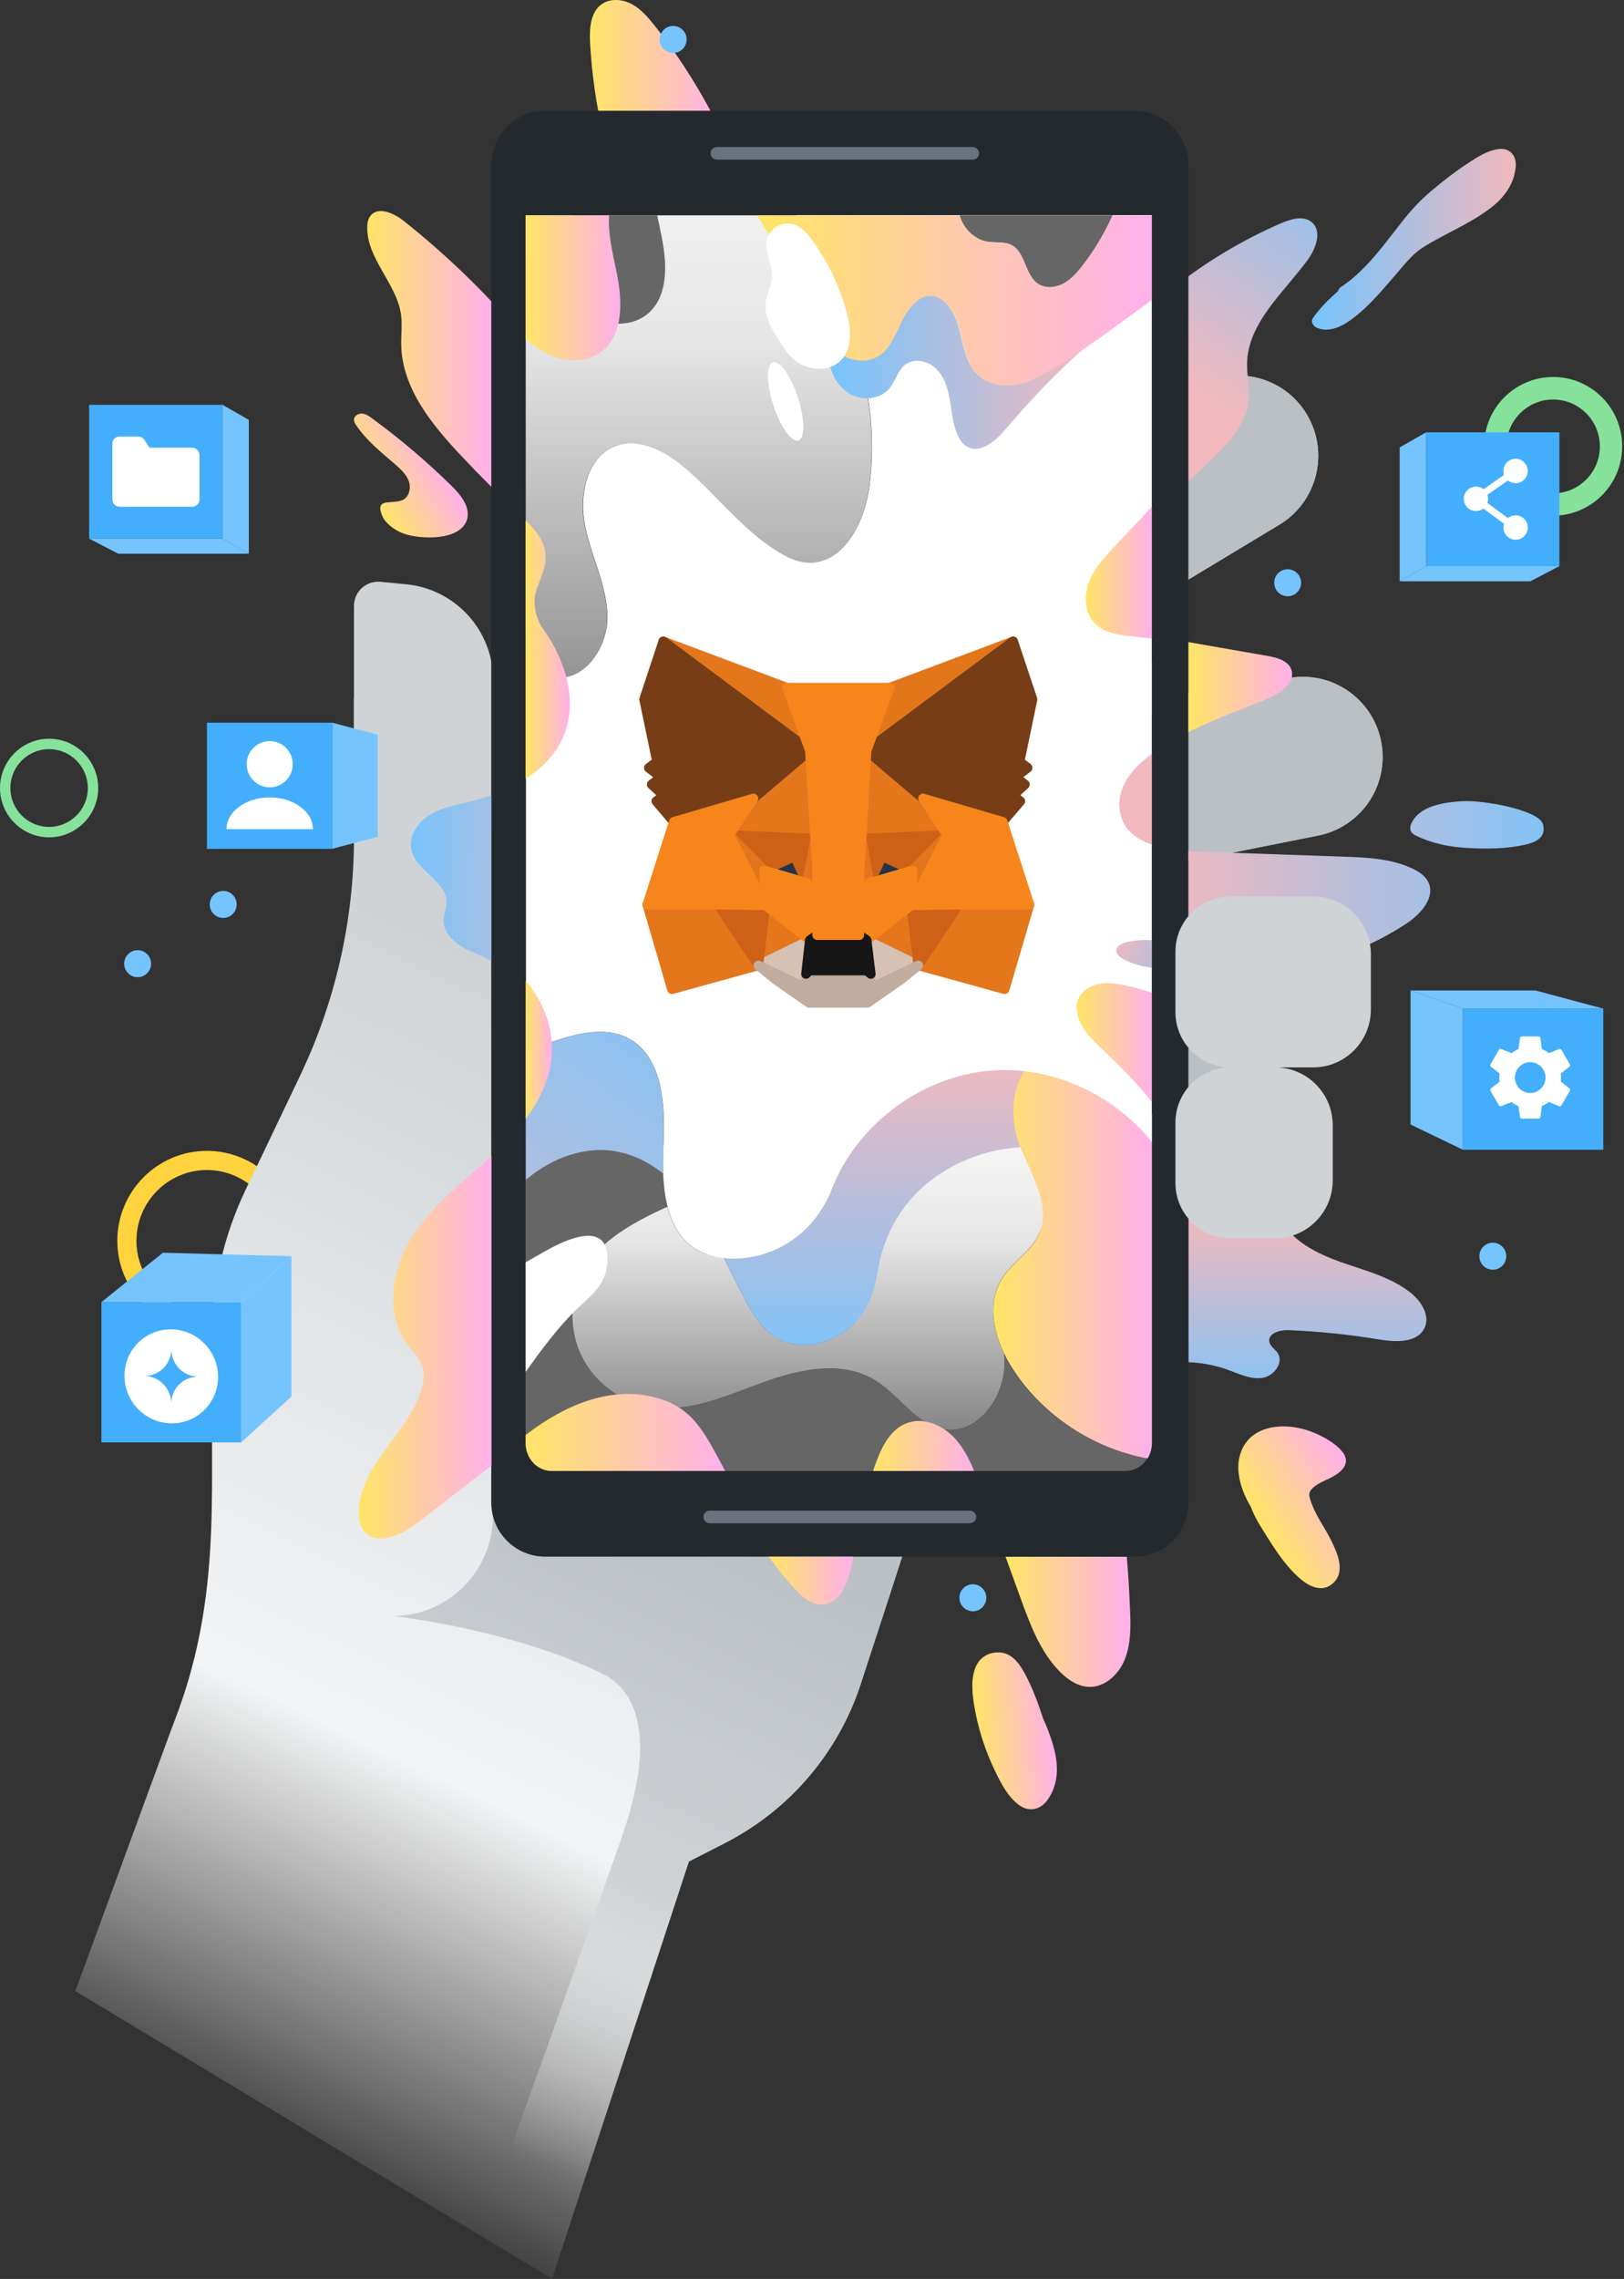 <svg width="169" height="237" viewBox="0 0 169 237" fill="none" xmlns="http://www.w3.org/2000/svg">
<rect x="0" y="0" width="169" height="237" fill="#333333" stroke="none"/>
<path d="M134 62.01C134.773 62.01 135.4 61.38 135.4 60.604C135.4 59.828 134.773 59.199 134 59.199C133.226 59.199 132.599 59.828 132.599 60.604C132.599 61.38 133.226 62.01 134 62.01Z" fill="url(#paint0_linear)"/>
<path d="M101.24 167.566C102.013 167.566 102.64 166.937 102.64 166.161C102.64 165.385 102.013 164.756 101.24 164.756C100.467 164.756 99.84 165.385 99.84 166.161C99.84 166.937 100.467 167.566 101.24 167.566Z" fill="url(#paint1_linear)"/>
<path d="M23.228 95.463C24.001 95.463 24.628 94.834 24.628 94.058C24.628 93.281 24.001 92.652 23.228 92.652C22.455 92.652 21.828 93.281 21.828 94.058C21.828 94.834 22.455 95.463 23.228 95.463Z" fill="url(#paint2_linear)"/>
<path d="M14.322 101.625C15.096 101.625 15.723 100.996 15.723 100.22C15.723 99.444 15.096 98.814 14.322 98.814C13.549 98.814 12.922 99.444 12.922 100.22C12.922 100.996 13.549 101.625 14.322 101.625Z" fill="url(#paint3_linear)"/>
<path d="M155.349 132.045C156.122 132.045 156.749 131.416 156.749 130.64C156.749 129.863 156.122 129.234 155.349 129.234C154.575 129.234 153.948 129.863 153.948 130.64C153.948 131.416 154.575 132.045 155.349 132.045Z" fill="url(#paint4_linear)"/>
<path d="M161.625 53.626C157.67 53.626 154.439 50.397 154.439 46.416C154.439 42.434 157.658 39.205 161.625 39.205C165.593 39.205 168.811 42.434 168.811 46.416C168.811 50.397 165.593 53.626 161.625 53.626ZM161.625 41.547C158.947 41.547 156.761 43.741 156.761 46.428C156.761 49.115 158.947 51.309 161.625 51.309C164.303 51.309 166.489 49.115 166.489 46.428C166.489 43.741 164.315 41.547 161.625 41.547Z" fill="#86E29B"/>
<path d="M5.11 87.079C2.297 87.079 0 84.774 0 81.952C0 79.129 2.297 76.824 5.11 76.824C7.923 76.824 10.22 79.129 10.22 81.952C10.22 84.774 7.923 87.079 5.11 87.079ZM5.11 77.909C2.887 77.909 1.081 79.721 1.081 81.952C1.081 84.183 2.887 85.995 5.11 85.995C7.333 85.995 9.139 84.183 9.139 81.952C9.139 79.721 7.333 77.909 5.11 77.909Z" fill="#86E29B"/>
<path d="M21.533 138.392C16.386 138.392 12.21 134.189 12.21 129.037C12.21 123.872 16.398 119.682 21.533 119.682C26.667 119.682 30.856 123.885 30.856 129.037C30.856 134.201 26.68 138.392 21.533 138.392ZM21.533 121.678C17.492 121.678 14.2 124.982 14.2 129.037C14.2 133.092 17.492 136.395 21.533 136.395C25.574 136.395 28.866 133.092 28.866 129.037C28.866 124.982 25.574 121.678 21.533 121.678Z" fill="#FFD33D"/>
<path d="M148.261 138.059C147.548 139.673 145.276 139.587 143.544 139.304C140.412 138.786 137.255 138.453 134.086 138.33C133.189 138.293 131.924 138.663 132.096 139.55C132.182 140.018 132.685 140.302 132.956 140.696C133.631 141.707 132.563 143.125 131.359 143.297C130.155 143.47 129 142.903 127.858 142.484C126.519 141.991 125.094 141.719 123.669 141.658V124.574C125.942 124.697 128.227 124.808 130.499 124.932C131.138 124.969 131.826 125.018 132.329 125.425C132.747 125.757 132.956 126.288 133.226 126.768C134.491 129.098 137.046 130.367 139.54 131.255C142.033 132.13 144.674 132.783 146.762 134.41C147.868 135.285 148.838 136.752 148.261 138.059Z" fill="url(#paint5_linear)"/>
<path d="M62.805 14.16C62.056 10.98 61.589 7.738 61.405 4.472C61.331 3.005 61.417 1.292 62.608 0.441C63.505 -0.2 64.783 -0.089 65.753 0.429C66.724 0.959 67.46 1.822 68.148 2.697C70.875 6.136 73.209 9.883 75.113 13.852C70.888 13.655 67.031 13.852 62.805 14.16Z" fill="url(#paint6_linear)"/>
<path d="M98.759 144.012C97.064 142.533 92.666 138.774 86.967 134.423C76.624 126.522 61.97 116.674 51.394 115.022C51.382 114.689 51.295 114.356 51.295 114.011L51.369 102.487L51.308 70.624C51.283 65.509 47.34 61.245 42.267 60.764L39.602 60.505C38.115 60.369 36.838 61.528 36.838 63.032V87.079C36.838 95.683 34.91 104.175 31.2 111.928L25.562 123.724C23.253 128.543 22.061 133.819 22.061 139.168V148.524C22.061 154.144 22.196 159.863 21.434 165.866C20.906 170.007 19.96 174.272 18.241 178.746C17.369 181.027 8.832 204.396 7.837 207.059L57.45 236.986L71.674 193.587L72.018 193.402L75.494 191.627C82.164 188.2 87.225 182.272 89.558 175.135L90.725 171.561L99.508 144.666C99.52 144.678 99.25 144.444 98.759 144.012Z" fill="url(#paint7_linear)"/>
<path d="M98.636 136.566L86.979 134.434L51.295 127.889V157.619C51.295 163.387 46.64 168.059 40.892 168.059C40.892 168.059 53.629 169.451 63.161 174.295C68.615 177.636 66.281 186.276 65.016 190.122C63.665 194.263 49.907 232.436 49.907 232.436L57.462 236.997L71.686 193.598L75.506 191.638C82.176 188.211 87.237 182.283 89.571 175.146L90.738 171.571L92.384 166.518C92.384 166.518 96.523 154.143 98.587 144.676C98.636 144.455 98.71 144.233 98.759 144.011C99.422 141.299 99.324 138.822 98.636 136.566Z" fill="url(#paint8_linear)"/>
<path d="M41.235 77.107L36.838 77.156V63.389C36.838 62.994 36.887 62.612 36.985 62.242C36.998 62.205 36.998 62.168 37.01 62.144C37.022 62.119 37.022 62.107 37.022 62.094C37.317 61.379 37.919 60.825 38.668 60.615C41.481 61.343 43.618 63.795 43.827 66.827L44.319 73.73C44.454 75.542 43.041 77.082 41.235 77.107Z" fill="#CFD3D6"/>
<path d="M36.838 72.572C39.258 72.547 41.678 72.88 44.011 73.582L44.319 73.669V73.73C44.319 73.73 44.319 73.73 44.319 73.743C44.441 75.431 43.201 76.898 41.555 77.083C41.444 77.095 41.334 77.108 41.223 77.108L36.826 77.157V72.572H36.838Z" fill="#CFD3D6"/>
<path d="M137.193 86.893L88.723 96.531L85.922 77.735L134.344 70.475C138.889 69.797 143.114 72.94 143.79 77.488C144.453 81.876 141.542 86.018 137.193 86.893Z" fill="#BBC0C5"/>
<path d="M133.152 54.551L90.799 80.078L81.82 63.34L124.935 40.056C128.976 37.874 134.012 39.39 136.186 43.446C138.287 47.365 136.948 52.259 133.152 54.551Z" fill="#BBC0C5"/>
<path d="M133.152 54.551L90.799 80.078L81.82 63.34L124.935 40.056C128.976 37.874 134.012 39.39 136.186 43.446C138.287 47.365 136.948 52.259 133.152 54.551Z" fill="#BBC0C5"/>
<path d="M137.193 86.893L88.723 96.531L85.922 77.735L134.344 70.475C138.889 69.797 143.114 72.94 143.79 77.488C144.453 81.876 141.542 86.018 137.193 86.893Z" fill="#BBC0C5"/>
<path d="M133.152 54.551L90.799 80.078L81.82 63.34L124.935 40.056C128.976 37.874 134.012 39.39 136.186 43.446C138.287 47.365 136.948 52.259 133.152 54.551Z" fill="#BBC0C5"/>
<path d="M122.036 29.973C125.487 27.236 129.295 24.956 133.336 23.206C134.368 22.762 135.658 22.392 136.506 23.107C137.611 24.056 136.936 25.868 136.076 27.039C133.558 30.466 129.836 33.584 129.774 37.836C129.75 39.069 130.069 40.302 129.959 41.534C129.725 44.221 127.649 46.317 125.684 48.166C124.468 49.312 123.252 50.458 122.036 51.592C122.343 43.802 122.294 37.787 122.036 29.973Z" fill="url(#paint9_linear)"/>
<path d="M118.584 119.891H127.182C130.499 119.891 133.189 117.192 133.189 113.864V108.145C133.189 104.817 130.499 102.117 127.182 102.117H118.584C115.415 102.117 112.848 104.693 112.848 107.873V114.135C112.848 117.315 115.415 119.891 118.584 119.891Z" fill="#DDA37C"/>
<path d="M118.584 119.891H127.182C130.499 119.891 133.189 117.192 133.189 113.864V108.145C133.189 104.817 130.499 102.117 127.182 102.117H118.584C115.415 102.117 112.848 104.693 112.848 107.873V114.135C112.848 117.315 115.415 119.891 118.584 119.891Z" fill="#BBC0C5"/>
<path d="M118.068 11.521H56.725C53.629 11.521 51.123 14.036 51.123 17.142V156.264C51.123 159.37 53.629 161.884 56.725 161.884H118.068C121.164 161.884 123.669 159.37 123.669 156.264V17.142C123.669 14.036 121.151 11.521 118.068 11.521ZM90.86 152.973C90.897 152.849 90.946 152.726 90.983 152.603C91.61 150.754 92.506 148.769 94.251 148.042C96.007 147.315 98.083 148.165 99.385 149.595C100.27 150.557 100.871 151.74 101.375 152.973H90.86Z" fill="#24292E"/>
<path d="M100.933 158.408H73.86C73.504 158.408 73.209 158.112 73.209 157.755C73.209 157.397 73.504 157.102 73.86 157.102H100.933C101.289 157.102 101.584 157.397 101.584 157.755C101.584 158.112 101.289 158.408 100.933 158.408Z" fill="#6A737D"/>
<path d="M101.24 16.599H74.597C74.241 16.599 73.946 16.304 73.946 15.946C73.946 15.589 74.241 15.293 74.597 15.293H101.24C101.596 15.293 101.891 15.589 101.891 15.946C101.891 16.304 101.596 16.599 101.24 16.599Z" fill="#6A737D"/>
<path d="M63.124 18.965C63.776 18.965 64.304 18.396 64.304 17.695C64.304 16.994 63.776 16.426 63.124 16.426C62.473 16.426 61.945 16.994 61.945 17.695C61.945 18.396 62.473 18.965 63.124 18.965Z" fill="#24292E"/>
<path d="M128.055 128.776H132.685C136.002 128.776 138.692 126.076 138.692 122.748V117.029C138.692 113.701 136.002 111.002 132.685 111.002H128.055C124.885 111.002 122.318 113.578 122.318 116.758V123.02C122.318 126.2 124.885 128.776 128.055 128.776Z" fill="#CFD3D6"/>
<path d="M133.447 101.624C133.447 101.661 133.447 101.711 133.447 101.748C133.435 104.878 131.789 107.381 129.824 107.393L128.816 107.405V96.004H129.811C131.777 96.004 133.435 98.494 133.447 101.624Z" fill="#CFD3D6"/>
<path d="M129.885 96.004V107.393C129.86 107.393 129.848 107.393 129.824 107.393L128.816 107.405V96.004H129.811C129.836 96.004 129.86 96.004 129.885 96.004Z" fill="#CFD3D6"/>
<path d="M132.477 114.923C134.393 117.831 134.393 121.911 132.489 124.833C132.182 125.301 131.727 125.572 131.224 125.572L128.804 125.597V114.195H131.199C131.703 114.195 132.17 114.466 132.477 114.923Z" fill="#CFD3D6"/>
<path d="M130.253 114.195V125.584C130.229 125.584 130.192 125.584 130.167 125.584L128.804 125.597V114.195H130.143C130.192 114.195 130.217 114.195 130.253 114.195Z" fill="#CFD3D6"/>
<path d="M79.191 143.84C75.322 145.27 71.268 147.069 67.239 146.243C64.095 145.59 61.343 143.261 60.189 140.253C59.034 137.246 59.513 133.659 61.417 131.058C62.744 129.234 64.672 127.94 66.65 126.867C67.559 126.374 68.505 125.918 69.45 125.499C69.168 124.402 69.033 123.219 68.996 122.035C67.436 120.815 65.655 119.928 63.69 119.681C60.656 119.287 57.572 120.47 55.153 122.344C55.005 122.467 54.845 122.578 54.698 122.701V150.052C54.698 151.667 55.914 152.973 57.4 152.973H90.848C90.885 152.85 90.934 152.727 90.971 152.604C91.597 150.755 92.494 148.77 94.238 148.043C94.865 147.784 95.528 147.723 96.179 147.821C94.398 146.687 92.973 144.715 91.118 143.569C87.618 141.399 83.06 142.422 79.191 143.84Z" fill="#666666"/>
<path d="M104.237 133.006C105.318 131.255 107.333 130.146 108.156 128.248C109.458 125.203 111.116 125.82 109.986 122.701C109.568 121.555 108.929 120.421 108.389 119.373C106.755 119.201 105.699 117.968 104.102 118.363C101.142 119.09 97.813 121.937 95.209 123.515C94.263 124.082 91.413 123.564 90.516 124.23C90.504 125.807 90.271 128.716 90.074 130.269C89.706 133.154 90.775 135.878 88.649 137.85C86.524 139.822 83.097 140.561 80.653 139.008C79.29 138.145 78.393 136.716 77.619 135.311C76.784 133.794 76.047 132.229 75.273 130.688C74.401 130.701 73.528 130.516 72.706 130.072C70.924 129.135 69.954 127.447 69.45 125.499C68.505 125.918 67.559 126.374 66.65 126.867C64.672 127.94 62.744 129.234 61.417 131.058C59.513 133.659 59.034 137.233 60.189 140.253C61.343 143.273 64.095 145.603 67.239 146.244C71.281 147.069 75.322 145.27 79.191 143.84C83.061 142.41 87.618 141.387 91.118 143.569C92.973 144.715 94.398 146.687 96.179 147.821C96.904 147.92 97.616 148.216 98.255 148.647C98.292 148.647 98.329 148.659 98.378 148.672C101.78 149.103 104.483 145.368 104.532 141.917C104.532 141.547 104.52 141.178 104.495 140.796C103.279 138.269 102.812 135.335 104.237 133.006Z" fill="url(#paint10_linear)"/>
<path d="M98.378 148.659C98.341 148.659 98.304 148.646 98.255 148.634C98.66 148.905 99.041 149.226 99.373 149.596C100.257 150.557 100.859 151.74 101.363 152.973H117.135C118.081 152.973 118.904 152.455 119.383 151.679C113.745 150.643 108.536 147.241 105.392 142.422C105.06 141.904 104.753 141.362 104.483 140.795C104.507 141.165 104.52 141.534 104.52 141.917C104.495 145.355 101.793 149.103 98.378 148.659Z" fill="#666666"/>
<path d="M103.918 105.679C104.348 105.026 103.242 105.42 102.149 105.839C101.584 105.913 101.031 106.024 100.478 106.147C94.238 107.59 88.748 112.224 86.475 118.251C84.989 122.196 84.792 121.419 82.925 125.203C81.476 128.149 78.344 130.651 75.273 130.7C76.047 132.241 76.796 133.819 77.619 135.323C78.393 136.74 79.302 138.158 80.653 139.02C83.097 140.573 86.524 139.834 88.649 137.862C90.467 136.173 91.008 134.139 91.413 131.81C91.868 129.234 93.01 126.781 94.705 124.796C97.936 121.012 103.451 118.868 108.377 119.373C107.308 117.302 106.632 115.54 108.868 114.689C111.595 113.642 114.641 115.33 116.692 117.426C117.798 118.56 118.781 119.854 119.849 121.025V113.136C116.054 108.403 109.998 105.457 103.918 105.679ZM100.478 106.135C100.38 106.234 100.343 106.308 100.343 106.369C100.319 106.332 100.368 106.258 100.478 106.135ZM92.433 122.307C92.445 121.998 92.445 121.678 92.457 121.37C92.445 121.678 92.433 121.998 92.433 122.307ZM92.408 124.242C92.408 123.983 92.408 123.724 92.408 123.478C92.408 123.724 92.408 123.983 92.408 124.242ZM104.016 106.887C103.586 106.986 103.168 107.109 102.738 107.257C102.984 106.961 103.217 106.665 103.439 106.357C103.967 106.369 104.274 106.493 104.016 106.887Z" fill="url(#paint11_linear)"/>
<path d="M63.69 119.681C65.643 119.94 67.436 120.815 68.996 122.035C68.959 120.975 68.984 119.915 69.033 118.904C69.254 114.75 68.885 109.623 65.127 107.873C63.026 106.887 60.557 107.38 58.334 108.058C57.143 108.415 55.926 108.822 54.71 109.081V122.713C54.858 122.59 55.005 122.466 55.153 122.355C57.572 120.457 60.656 119.286 63.69 119.681Z" fill="url(#paint12_linear)"/>
<path d="M119.862 115.848C118.793 114.665 117.81 113.383 116.705 112.249C114.653 110.154 111.619 108.465 108.88 109.513C105.527 110.807 104.79 115.454 106.018 118.844C107.148 121.962 109.458 125.216 108.156 128.261C107.345 130.159 105.33 131.256 104.249 133.018C102.493 135.853 103.598 139.637 105.429 142.423C108.573 147.242 113.781 150.644 119.419 151.68C119.702 151.211 119.874 150.657 119.874 150.065V115.848H119.862Z" fill="url(#paint13_linear)"/>
<path d="M119.862 22.394V118.757C116.054 114.012 110.01 111.078 103.93 111.288C96.351 111.559 89.165 116.736 86.487 123.848C83.675 130.676 76.44 132.032 72.718 130.072C69.045 128.137 68.824 123.046 69.045 118.893C69.266 114.739 68.898 109.611 65.139 107.861C63.038 106.875 60.569 107.368 58.358 108.046C57.167 108.403 55.951 108.81 54.735 109.069V68.591C55.533 69.466 56.467 70.181 57.609 70.391C60.778 70.982 63.284 67.297 63.21 64.055C63.137 60.826 61.515 57.843 60.877 54.663C60.238 51.495 61.061 47.489 64.083 46.367C66.564 45.443 69.278 46.922 71.293 48.636C74.622 51.458 77.287 55.094 81.009 57.362C81.93 57.929 82.925 58.41 83.994 58.484C87.728 58.755 89.976 54.342 90.467 50.62C91.782 40.747 88.121 30.923 82.839 22.369H119.862V22.394Z" fill="white"/>
<path d="M90.443 50.645C89.952 54.368 87.704 58.78 83.969 58.509C82.901 58.435 81.894 57.955 80.985 57.388C77.263 55.107 74.597 51.483 71.269 48.661C69.242 46.948 66.539 45.468 64.058 46.393C61.036 47.514 60.201 51.52 60.852 54.688C61.503 57.856 63.112 60.839 63.186 64.08C63.26 67.31 60.754 71.007 57.585 70.416C56.442 70.206 55.509 69.492 54.71 68.616V22.395H82.827C88.097 30.949 91.757 40.76 90.443 50.645Z" fill="url(#paint14_linear)"/>
<path d="M166.846 104.891H152.216V119.571H166.846V104.891Z" fill="#43AEFC"/>
<path d="M152.216 119.559L146.787 116.946V103.006L152.216 104.892V119.559Z" fill="url(#paint15_linear)"/>
<path d="M159.783 103.006L166.846 104.892H152.216L146.787 103.006H159.783Z" fill="url(#paint16_linear)"/>
<path d="M162.424 112.483C162.436 112.348 162.448 112.212 162.448 112.064C162.448 111.916 162.436 111.781 162.411 111.645L163.308 110.943C163.394 110.881 163.406 110.758 163.357 110.671L162.497 109.192C162.448 109.094 162.338 109.069 162.239 109.094L161.183 109.525C160.962 109.352 160.729 109.217 160.458 109.106L160.299 107.972C160.286 107.861 160.188 107.787 160.09 107.787H158.382C158.272 107.787 158.186 107.861 158.174 107.972L158.014 109.106C157.756 109.217 157.51 109.352 157.289 109.525L156.233 109.094C156.135 109.057 156.024 109.094 155.975 109.192L155.115 110.671C155.066 110.77 155.078 110.881 155.164 110.943L156.061 111.645C156.036 111.781 156.024 111.929 156.024 112.064C156.024 112.2 156.036 112.348 156.061 112.483L155.164 113.186C155.078 113.247 155.066 113.371 155.115 113.457L155.975 114.936C156.024 115.035 156.135 115.059 156.233 115.035L157.289 114.603C157.51 114.776 157.744 114.911 158.014 115.022L158.174 116.156C158.198 116.267 158.284 116.341 158.382 116.341H160.09C160.2 116.341 160.286 116.267 160.299 116.156L160.458 115.022C160.716 114.911 160.962 114.776 161.183 114.603L162.239 115.035C162.338 115.072 162.448 115.035 162.497 114.936L163.357 113.457C163.406 113.358 163.394 113.247 163.308 113.186L162.424 112.483ZM159.242 113.667C158.358 113.667 157.645 112.939 157.645 112.064C157.645 111.189 158.37 110.462 159.242 110.462C160.114 110.462 160.839 111.189 160.839 112.064C160.839 112.939 160.127 113.667 159.242 113.667Z" fill="white"/>
<path d="M105.435 66.697L89.663 78.45L92.58 71.516L105.435 66.697Z" fill="#E2761B" stroke="#E2761B" stroke-linecap="round" stroke-linejoin="round"/>
<path d="M69.025 66.697L84.67 78.561L81.896 71.516L69.025 66.697Z" fill="#E4761B" stroke="#E4761B" stroke-linecap="round" stroke-linejoin="round"/>
<path d="M99.761 93.939L95.56 100.396L104.548 102.877L107.131 94.083L99.761 93.939Z" fill="#E4761B" stroke="#E4761B" stroke-linecap="round" stroke-linejoin="round"/>
<path d="M67.36 94.083L69.928 102.877L78.916 100.396L74.715 93.939L67.36 94.083Z" fill="#E4761B" stroke="#E4761B" stroke-linecap="round" stroke-linejoin="round"/>
<path d="M78.409 83.031L75.904 86.832L84.829 87.229L84.511 77.607L78.409 83.031Z" fill="#E4761B" stroke="#E4761B" stroke-linecap="round" stroke-linejoin="round"/>
<path d="M96.051 83.031L89.869 77.496L89.663 87.229L98.572 86.832L96.051 83.031Z" fill="#E4761B" stroke="#E4761B" stroke-linecap="round" stroke-linejoin="round"/>
<path d="M78.916 100.397L84.274 97.772L79.645 94.147L78.916 100.397Z" fill="#E4761B" stroke="#E4761B" stroke-linecap="round" stroke-linejoin="round"/>
<path d="M90.186 97.772L95.56 100.397L94.815 94.147L90.186 97.772Z" fill="#E4761B" stroke="#E4761B" stroke-linecap="round" stroke-linejoin="round"/>
<path d="M95.56 100.398L90.186 97.773L90.614 101.288L90.567 102.767L95.56 100.398Z" fill="#D7C1B3" stroke="#D7C1B3" stroke-linecap="round" stroke-linejoin="round"/>
<path d="M78.916 100.398L83.909 102.767L83.877 101.288L84.274 97.773L78.916 100.398Z" fill="#D7C1B3" stroke="#D7C1B3" stroke-linecap="round" stroke-linejoin="round"/>
<path d="M83.988 91.824L79.518 90.504L82.673 89.057L83.988 91.824Z" fill="#233447" stroke="#233447" stroke-linecap="round" stroke-linejoin="round"/>
<path d="M90.472 91.824L91.787 89.057L94.958 90.504L90.472 91.824Z" fill="#233447" stroke="#233447" stroke-linecap="round" stroke-linejoin="round"/>
<path d="M78.916 100.396L79.677 93.939L74.715 94.083L78.916 100.396Z" fill="#CD6116" stroke="#CD6116" stroke-linecap="round" stroke-linejoin="round"/>
<path d="M94.799 93.939L95.56 100.396L99.761 94.083L94.799 93.939Z" fill="#CD6116" stroke="#CD6116" stroke-linecap="round" stroke-linejoin="round"/>
<path d="M98.572 86.83L89.663 87.228L90.487 91.824L91.803 89.057L94.973 90.504L98.572 86.83Z" fill="#CD6116" stroke="#CD6116" stroke-linecap="round" stroke-linejoin="round"/>
<path d="M79.518 90.504L82.689 89.057L83.988 91.824L84.829 87.228L75.904 86.83L79.518 90.504Z" fill="#CD6116" stroke="#CD6116" stroke-linecap="round" stroke-linejoin="round"/>
<path d="M75.904 86.83L79.645 94.146L79.518 90.504L75.904 86.83Z" fill="#E4751F" stroke="#E4751F" stroke-linecap="round" stroke-linejoin="round"/>
<path d="M94.974 90.504L94.815 94.146L98.572 86.83L94.974 90.504Z" fill="#E4751F" stroke="#E4751F" stroke-linecap="round" stroke-linejoin="round"/>
<path d="M84.829 87.228L83.988 91.825L85.035 97.248L85.272 90.107L84.829 87.228Z" fill="#E4751F" stroke="#E4751F" stroke-linecap="round" stroke-linejoin="round"/>
<path d="M89.663 87.228L89.235 90.091L89.425 97.248L90.487 91.825L89.663 87.228Z" fill="#E4751F" stroke="#E4751F" stroke-linecap="round" stroke-linejoin="round"/>
<path d="M90.487 91.826L89.425 97.249L90.186 97.774L94.815 94.148L94.973 90.506L90.487 91.826Z" fill="#F6851B" stroke="#F6851B" stroke-linecap="round" stroke-linejoin="round"/>
<path d="M79.518 90.506L79.645 94.148L84.274 97.774L85.035 97.249L83.988 91.826L79.518 90.506Z" fill="#F6851B" stroke="#F6851B" stroke-linecap="round" stroke-linejoin="round"/>
<path d="M90.567 102.768L90.614 101.289L90.218 100.939H84.242L83.877 101.289L83.909 102.768L78.916 100.398L80.66 101.83L84.194 104.295H90.266L93.816 101.83L95.56 100.398L90.567 102.768Z" fill="#C0AD9E" stroke="#C0AD9E" stroke-linecap="round" stroke-linejoin="round"/>
<path d="M90.186 97.773L89.425 97.248H85.035L84.274 97.773L83.877 101.288L84.242 100.938H90.218L90.614 101.288L90.186 97.773Z" fill="#161616" stroke="#161616" stroke-linecap="round" stroke-linejoin="round"/>
<path d="M106.101 79.213L107.449 72.725L105.435 66.697L90.186 78.052L96.051 83.03L104.342 85.464L106.18 83.317L105.388 82.744L106.656 81.583L105.673 80.82L106.941 79.85L106.101 79.213Z" fill="#763D16" stroke="#763D16" stroke-linecap="round" stroke-linejoin="round"/>
<path d="M67.027 72.725L68.375 79.213L67.519 79.85L68.787 80.82L67.82 81.583L69.088 82.744L68.296 83.317L70.118 85.464L78.409 83.03L84.274 78.052L69.025 66.697L67.027 72.725Z" fill="#763D16" stroke="#763D16" stroke-linecap="round" stroke-linejoin="round"/>
<path d="M104.342 85.465L96.051 83.031L98.572 86.832L94.815 94.148L99.761 94.084H107.132L104.342 85.465Z" fill="#F6851B" stroke="#F6851B" stroke-linecap="round" stroke-linejoin="round"/>
<path d="M78.409 83.031L70.118 85.465L67.36 94.084H74.715L79.645 94.148L75.904 86.832L78.409 83.031Z" fill="#F6851B" stroke="#F6851B" stroke-linecap="round" stroke-linejoin="round"/>
<path d="M89.663 87.228L90.186 78.052L92.596 71.516H81.896L84.274 78.052L84.829 87.228L85.019 90.123L85.035 97.248H89.425L89.457 90.123L89.663 87.228Z" fill="#F6851B" stroke="#F6851B" stroke-linecap="round" stroke-linejoin="round"/>
<path d="M25.083 135.422H10.552V150.003H25.083V135.422Z" fill="#43AEFC"/>
<path d="M30.328 130.639L25.083 135.421H10.552L12.259 134.041L16.755 130.441L16.951 130.281H16.976L17.516 130.294L30.328 130.639Z" fill="url(#paint17_linear)"/>
<path d="M25.083 150.015L30.328 145.232V130.639L25.083 135.421V150.015Z" fill="url(#paint18_linear)"/>
<path d="M21.277 146.624C23.173 144.734 23.165 141.64 21.258 139.713C19.351 137.785 16.267 137.755 14.37 139.645C12.473 141.534 12.482 144.629 14.389 146.556C16.296 148.484 19.38 148.514 21.277 146.624Z" fill="white"/>
<path d="M17.823 140.303C17.823 141.868 16.558 143.113 15.01 143.088C16.57 143.113 17.823 144.395 17.823 145.96C17.823 144.395 19.088 143.15 20.636 143.175C19.076 143.15 17.823 141.868 17.823 140.303Z" fill="#43AEFC"/>
<path d="M67.939 145.27C63.333 144.173 58.653 146.182 54.698 149.239V150.065C54.698 151.679 55.914 152.974 57.4 152.974H75.457C75.396 152.85 75.334 152.739 75.273 152.616C73.16 148.672 71.944 146.219 67.939 145.27Z" fill="url(#paint19_linear)"/>
<path d="M119.776 74.127C119.8 74.164 119.825 74.214 119.862 74.251V68.766C119.665 69.678 119.518 70.59 119.419 71.49C119.309 72.389 119.297 73.363 119.776 74.127Z" fill="white"/>
<path d="M67.976 32.058C66.564 33.784 64.132 34.018 62.166 33.229C61.159 32.822 60.238 32.194 59.378 31.454V22.395H68.394C68.541 23.134 68.701 23.874 68.849 24.601C69.364 27.152 69.549 30.135 67.976 32.058Z" fill="#666666"/>
<path d="M63.31 35.867C64.882 33.944 64.698 30.949 64.182 28.397C63.789 26.425 63.248 24.367 63.383 22.395H54.711V30.024V35.263C55.571 35.99 56.48 36.618 57.499 37.038C59.453 37.827 61.897 37.592 63.31 35.867Z" fill="url(#paint20_linear)"/>
<path d="M119.862 66.397C119.112 66.323 118.363 66.249 117.614 66.162C116.287 66.014 114.862 65.78 113.929 64.831C112.848 63.734 112.774 61.922 113.339 60.492C113.904 59.05 114.985 57.892 116.041 56.77C117.294 55.439 118.609 54.046 119.862 52.715V66.397Z" fill="url(#paint21_linear)"/>
<path d="M117.061 172.546C116.435 174.124 114.985 175.48 113.339 175.43C112.172 175.393 111.116 174.691 110.281 173.84C108.266 171.794 107.21 168.971 106.215 166.235C105.687 164.793 105.158 163.339 104.642 161.896H117.258C117.417 163.758 117.528 165.631 117.601 167.505C117.675 169.193 117.687 170.956 117.061 172.546Z" fill="url(#paint22_linear)"/>
<path d="M101.375 152.973H90.861C90.897 152.85 90.947 152.726 90.983 152.603C91.61 150.754 92.507 148.77 94.251 148.043C96.007 147.315 98.083 148.166 99.385 149.596C100.27 150.569 100.871 151.74 101.375 152.973Z" fill="url(#paint23_linear)"/>
<path d="M88.784 161.885C88.441 164.091 87.63 166.827 85.517 166.864C84.35 166.889 83.38 165.989 82.581 165.102C81.66 164.079 80.8 163.006 80.002 161.885H88.784Z" fill="url(#paint24_linear)"/>
<path d="M50.915 120.42C48.028 123.058 44.834 125.486 42.783 128.801C40.719 132.129 40.068 136.715 42.414 139.845C42.943 140.548 43.606 141.164 43.913 141.99C44.232 142.865 44.073 143.851 43.778 144.739C42.292 149.201 37.526 152.405 37.341 157.101C37.317 157.866 37.427 158.667 37.919 159.246C39.233 160.836 41.788 159.641 43.422 158.383C45.989 156.399 48.569 154.402 51.136 152.418V120.223C51.05 120.284 50.988 120.358 50.915 120.42Z" fill="url(#paint25_linear)"/>
<path d="M54.71 101.992V116.352C55.951 114.688 56.909 112.851 57.29 110.817C57.88 107.674 56.774 104.408 54.71 101.992Z" fill="url(#paint26_linear)"/>
<path d="M109.507 181.213C109.249 180.362 108.917 179.512 108.536 178.686C108.131 177.441 107.701 176.208 107.136 175.025C106.583 173.866 105.785 172.178 104.384 171.894C103.144 171.648 101.952 172.252 101.498 173.435C101.031 174.668 101.166 176.085 101.375 177.355C101.768 179.734 102.53 182.088 103.586 184.257C104.188 185.49 104.913 186.907 106.055 187.721C107.173 188.534 108.389 188.164 109.114 187.03C110.293 185.231 110.121 183.185 109.507 181.213Z" fill="url(#paint27_linear)"/>
<path d="M156.048 15.492C154.808 15.603 153.604 16.416 152.597 17.082C151.332 17.92 150.116 18.869 148.949 19.855C147.757 20.854 146.799 21.901 145.841 23.134C144.441 24.909 143.077 26.807 141.407 28.36C141.37 28.397 141.333 28.434 141.296 28.471C140.756 28.964 140.178 29.433 139.552 29.839C139.38 29.95 139.282 30.11 139.245 30.271C138.287 31.121 137.378 31.996 136.641 33.056C136.346 33.475 136.677 33.944 137.071 34.104C138.667 34.745 140.326 33.537 141.48 32.551C143.016 31.232 144.305 29.642 145.62 28.114C146.123 27.534 146.627 26.93 147.204 26.4C147.868 25.796 148.666 25.365 149.44 24.933C151.344 23.886 153.358 22.974 155.09 21.655C156.503 20.57 157.559 19.19 157.731 17.366C157.83 16.268 157.203 15.393 156.048 15.492Z" fill="url(#paint28_linear)"/>
<path d="M134.393 69.662C134.073 68.713 132.919 68.392 131.936 68.219C129.185 67.739 126.421 67.258 123.669 66.777V76.133C126.912 74.518 130.401 73.359 132.133 72.558C133.349 72.004 134.81 70.944 134.393 69.662Z" fill="url(#paint29_linear)"/>
<path d="M116.619 84.76C117.012 86.351 118.289 87.287 119.862 87.842V78.4C117.515 80.138 115.992 82.246 116.619 84.76Z" fill="url(#paint30_linear)"/>
<path d="M148.654 91.775C148.335 91.085 147.659 90.641 146.971 90.321C144.748 89.273 142.217 89.175 139.761 89.088C134.589 88.904 129.406 88.731 124.234 88.546C124.05 88.534 123.866 88.534 123.669 88.522V105.297C131.003 101.648 139.626 100.564 146.455 95.979C147.88 95.017 149.366 93.341 148.654 91.775Z" fill="url(#paint31_linear)"/>
<path d="M128.055 111.004H136.653C139.97 111.004 142.66 108.305 142.66 104.977V99.258C142.66 95.93 139.97 93.231 136.653 93.231H128.055C124.885 93.231 122.318 95.807 122.318 98.987V105.248C122.318 108.428 124.885 111.004 128.055 111.004Z" fill="#CFD3D6"/>
<path d="M160.569 85.724C160.176 84.233 154.292 83.172 152.118 83.32C150.312 83.444 147.684 83.764 146.848 85.687C146.725 85.958 146.713 86.291 146.873 86.537C146.996 86.722 147.204 86.833 147.413 86.932C149.096 87.745 150.926 88.091 152.769 88.189C154.685 88.3 156.761 88.275 158.653 87.856C159.586 87.659 160.974 87.203 160.569 85.724Z" fill="url(#paint32_linear)"/>
<path d="M51.124 31.33V50.62C50.104 49.609 49.097 48.574 48.114 47.526C44.994 44.235 41.837 40.402 41.751 35.866C41.727 34.83 41.874 33.795 41.739 32.772C41.309 29.518 38.202 26.966 38.214 23.675C38.214 23.256 38.275 22.813 38.533 22.468C39.319 21.42 40.965 22.147 41.997 22.961C45.228 25.524 48.286 28.322 51.124 31.33Z" fill="url(#paint33_linear)"/>
<path d="M51.123 82.691V99.948C50.386 99.492 49.527 99.183 48.728 98.814C47.426 98.197 46.087 97.1 46.161 95.658C46.185 95.067 46.456 94.512 46.48 93.933C46.579 91.677 43.373 90.654 42.832 88.46C42.488 87.067 43.385 85.613 44.589 84.824C45.792 84.035 47.242 83.764 48.63 83.431C49.465 83.234 50.3 82.987 51.123 82.691Z" fill="url(#paint34_linear)"/>
<path d="M56.541 65.436C55.779 64.375 55.374 62.675 55.791 61.442C56.209 60.197 56.872 58.989 56.774 57.682C56.676 56.265 55.73 55.119 54.698 54.096V80.991C56.43 79.881 57.867 78.427 58.653 76.529C60.164 72.893 58.837 68.628 56.541 65.436Z" fill="url(#paint35_linear)"/>
<path d="M139.613 150.877C138.913 150.075 137.832 149.471 136.874 149.052C135.781 148.584 134.577 148.313 133.373 148.337C132.12 148.374 130.794 148.757 129.922 149.706C129.05 150.655 128.743 151.986 128.902 153.255C129.05 154.5 129.541 155.647 130.18 156.731C130.585 157.865 131.322 158.962 131.924 159.924C132.894 161.464 133.988 163.079 135.388 164.25C136.444 165.138 137.857 165.668 138.913 164.447C139.957 163.252 139.134 161.44 138.545 160.232C137.845 158.814 136.8 157.459 136.346 155.93C136.186 155.388 136.186 155.141 136.641 154.722C137.144 154.266 137.808 154.007 138.41 153.712C139.564 153.157 140.731 152.171 139.613 150.877Z" fill="url(#paint36_linear)"/>
<path d="M48.581 54.082C49.011 52.8 47.991 51.518 47.033 50.569C44.441 48.018 41.653 45.651 38.717 43.506C38.398 43.272 38.066 43.038 37.673 43.013C37.28 42.989 36.85 43.248 36.838 43.642C36.826 43.852 36.949 44.049 37.071 44.234C38.152 45.836 39.688 47.056 41.15 48.313C41.727 48.819 42.316 49.361 42.562 50.101C42.795 50.828 42.538 51.777 41.813 52.036C40.621 52.467 38.988 51.74 39.786 53.675C40.118 54.464 41.186 55.204 41.96 55.475C43.729 56.116 47.856 56.264 48.581 54.082Z" fill="url(#paint37_linear)"/>
<path d="M102.874 25.155C103.672 25.254 104.52 25.106 105.244 25.476C106.731 26.228 106.632 28.607 108.033 29.519C108.794 30.024 109.826 29.926 110.637 29.506C111.447 29.087 112.062 28.373 112.627 27.658C113.88 26.043 114.948 24.268 115.784 22.395H99.852C100.245 23.775 101.436 24.971 102.874 25.155Z" fill="#666666"/>
<path d="M119.862 22.395V31.183C117.601 32.859 115.341 34.548 112.995 36.138C111.398 37.222 109.777 38.258 108.082 39.219C105.871 40.477 102.8 40.563 101.265 38.381C100.38 37.136 100.208 35.448 99.766 33.931C99.324 32.415 98.341 30.838 96.928 30.801C95.626 30.764 94.607 32.046 93.956 33.328C93.317 34.609 92.801 36.064 91.72 36.89C90.406 37.888 88.588 37.629 87.237 36.705C86.893 36.471 86.574 36.2 86.279 35.891C85.407 35.016 84.707 33.907 84.055 32.81C82.876 30.801 82.704 29.605 81.636 27.522C80.739 25.784 79.842 24.021 78.786 22.407H99.864C100.257 23.787 101.437 24.983 102.886 25.168C103.684 25.266 104.532 25.119 105.244 25.488C106.731 26.24 106.645 28.619 108.033 29.531C108.794 30.037 109.826 29.938 110.637 29.519C111.448 29.1 112.062 28.385 112.627 27.67C113.88 26.055 114.948 24.28 115.784 22.407H119.862V22.395Z" fill="url(#paint38_linear)"/>
<path d="M116.95 102.449C116.029 102.265 115.083 102.141 114.174 102.363C113.265 102.585 112.405 103.214 112.135 104.113C112.012 104.532 112.025 104.989 112.111 105.42C112.455 107.084 113.83 108.304 115.083 109.475C116.791 111.065 118.387 112.766 119.861 114.578V103.238C118.903 102.918 117.933 102.647 116.95 102.449Z" fill="url(#paint39_linear)"/>
<path d="M63.21 130.614C63.002 126.941 58.727 129.011 56.921 130.01C56.184 130.416 55.46 130.848 54.723 131.267C54.71 131.267 54.71 131.279 54.698 131.279V142.668C56.381 140.326 58.137 137.911 60.238 135.938C61.085 135.137 62.019 134.373 62.608 133.362C63.075 132.561 63.26 131.526 63.21 130.614Z" fill="white"/>
<path d="M112.983 36.136C112.356 36.641 111.755 37.147 111.214 37.664C108.905 39.871 106.706 42.2 104.643 44.641C103.598 45.873 101.977 47.266 100.589 46.428C100.134 46.145 99.827 45.664 99.619 45.171C99.152 44.061 99.053 42.853 98.857 41.67C98.66 40.487 98.317 39.267 97.481 38.404C96.646 37.541 95.197 37.184 94.238 37.898C93.428 38.502 93.207 39.612 92.556 40.388C91.573 41.572 89.694 41.719 88.379 40.931C87.065 40.142 86.328 38.601 86.217 37.073C86.193 36.666 86.205 36.259 86.242 35.865C86.537 36.161 86.856 36.432 87.2 36.678C88.551 37.603 90.369 37.862 91.683 36.863C92.764 36.037 93.28 34.583 93.919 33.301C94.558 32.019 95.59 30.737 96.892 30.774C98.304 30.811 99.287 32.389 99.729 33.905C100.171 35.421 100.343 37.097 101.228 38.355C102.763 40.549 105.834 40.462 108.045 39.193C109.765 38.256 111.398 37.221 112.983 36.136Z" fill="url(#paint40_linear)"/>
<path d="M80.211 33.783C80.898 34.904 81.402 36.174 82.323 37.123C83.699 38.528 86.242 38.861 87.568 37.407C88.735 36.125 88.551 34.128 88.097 32.452C87.372 29.777 86.168 27.238 84.534 25.007C84.006 24.28 83.368 23.54 82.495 23.306C81.353 22.998 80.039 23.811 79.793 24.97C79.523 26.252 80.419 27.509 80.346 28.816C80.297 29.678 79.83 30.455 79.695 31.305C79.437 32.932 80.419 34.473 81.353 35.817" fill="white"/>
<path d="M83.088 45.813C83.79 45.582 83.765 43.575 83.031 41.33C82.298 39.086 81.133 37.453 80.43 37.685C79.728 37.916 79.753 39.923 80.487 42.168C81.221 44.412 82.385 46.044 83.088 45.813Z" fill="white"/>
<path d="M34.602 75.16H21.533V88.275H34.602V75.16Z" fill="#43AEFC"/>
<path d="M39.319 87.018L34.602 88.263V75.16L39.319 76.417V87.018Z" fill="url(#paint41_linear)"/>
<path d="M32.563 86.229H23.572C23.572 84.405 25.586 82.926 28.067 82.926C30.549 82.926 32.563 84.405 32.563 86.229Z" fill="white"/>
<path d="M28.067 81.877C29.39 81.877 30.463 80.801 30.463 79.474C30.463 78.146 29.39 77.07 28.067 77.07C26.745 77.07 25.672 78.146 25.672 79.474C25.672 80.801 26.745 81.877 28.067 81.877Z" fill="white"/>
<path d="M162.276 44.961H148.408V58.877H162.276V44.961Z" fill="#43AEFC"/>
<path d="M145.657 60.455L148.408 58.877V44.961L145.657 46.526V60.455Z" fill="url(#paint42_linear)"/>
<path d="M148.408 58.877L145.657 60.455H159.242L162.276 58.877H148.408Z" fill="url(#paint43_linear)"/>
<path d="M157.719 50.248C158.418 50.248 158.984 49.68 158.984 48.978C158.984 48.277 158.418 47.709 157.719 47.709C157.02 47.709 156.454 48.277 156.454 48.978C156.454 49.68 157.02 50.248 157.719 50.248Z" fill="white"/>
<path d="M153.592 53.145C154.29 53.145 154.857 52.576 154.857 51.875C154.857 51.174 154.29 50.605 153.592 50.605C152.893 50.605 152.327 51.174 152.327 51.875C152.327 52.576 152.893 53.145 153.592 53.145Z" fill="white"/>
<path d="M157.719 56.129C158.418 56.129 158.984 55.561 158.984 54.859C158.984 54.158 158.418 53.59 157.719 53.59C157.02 53.59 156.454 54.158 156.454 54.859C156.454 55.561 157.02 56.129 157.719 56.129Z" fill="white"/>
<path d="M157.424 55.142L152.978 51.864L157.51 48.684L157.915 49.275L154.194 51.876L157.854 54.563L157.424 55.142Z" fill="white"/>
<path d="M9.275 56.018L23.143 56.018L23.143 42.102L9.275 42.102L9.275 56.018Z" fill="#43AEFC"/>
<path d="M25.893 57.583L23.142 56.018V42.09L25.893 43.667V57.583Z" fill="url(#paint44_linear)"/>
<path d="M23.142 56.018L25.893 57.583H12.308L9.274 56.018H23.142Z" fill="url(#paint45_linear)"/>
<path d="M19.997 52.703H12.455C12.038 52.703 11.694 52.358 11.694 51.939V46.553H19.997C20.415 46.553 20.759 46.898 20.759 47.317V51.951C20.759 52.358 20.415 52.703 19.997 52.703Z" fill="white"/>
<path d="M14.433 45.406H12.406C12.013 45.406 11.694 45.727 11.694 46.121V47.6H16.226L15.023 45.739C14.9 45.529 14.666 45.406 14.433 45.406Z" fill="white"/>
<path d="M70.052 5.508C70.826 5.508 71.453 4.878 71.453 4.102C71.453 3.326 70.826 2.697 70.052 2.697C69.279 2.697 68.652 3.326 68.652 4.102C68.652 4.878 69.279 5.508 70.052 5.508Z" fill="url(#paint46_linear)"/>
<path d="M119.862 97.778V100.649C117.7 100.341 116.066 99.54 116.152 98.8C116.226 98.086 117.823 97.666 119.862 97.778Z" fill="url(#paint47_linear)"/>
<defs>
<linearGradient id="paint0_linear" x1="134.005" y1="17.982" x2="134.005" y2="205.764" gradientUnits="userSpaceOnUse">
<stop stop-color="#75C4FD"/>
<stop offset="1" stop-color="#75C4FD"/>
</linearGradient>
<linearGradient id="paint1_linear" x1="101.242" y1="17.981" x2="101.242" y2="205.762" gradientUnits="userSpaceOnUse">
<stop stop-color="#75C4FD"/>
<stop offset="1" stop-color="#75C4FD"/>
</linearGradient>
<linearGradient id="paint2_linear" x1="23.228" y1="17.984" x2="23.228" y2="205.764" gradientUnits="userSpaceOnUse">
<stop stop-color="#75C4FD"/>
<stop offset="1" stop-color="#75C4FD"/>
</linearGradient>
<linearGradient id="paint3_linear" x1="14.327" y1="17.982" x2="14.327" y2="205.764" gradientUnits="userSpaceOnUse">
<stop stop-color="#75C4FD"/>
<stop offset="1" stop-color="#75C4FD"/>
</linearGradient>
<linearGradient id="paint4_linear" x1="155.351" y1="17.982" x2="155.351" y2="205.764" gradientUnits="userSpaceOnUse">
<stop stop-color="#75C4FD"/>
<stop offset="1" stop-color="#75C4FD"/>
</linearGradient>
<linearGradient id="paint5_linear" x1="136.049" y1="147.72" x2="136.049" y2="126.737" gradientUnits="userSpaceOnUse">
<stop stop-color="#75C4FD"/>
<stop offset="0.1" stop-color="#82C3F7"/>
<stop offset="1" stop-color="#F1B9BE"/>
</linearGradient>
<linearGradient id="paint6_linear" x1="61.385" y1="7.079" x2="75.117" y2="7.079" gradientUnits="userSpaceOnUse">
<stop stop-color="#FFE566"/>
<stop offset="1" stop-color="#FFB0EB"/>
</linearGradient>
<linearGradient id="paint7_linear" x1="68.329" y1="108.325" x2="14.612" y2="220.183" gradientUnits="userSpaceOnUse">
<stop stop-color="#CFD3D6"/>
<stop offset="0.635" stop-color="#F3F4F5"/>
<stop offset="1" stop-color="white" stop-opacity="0"/>
</linearGradient>
<linearGradient id="paint8_linear" x1="69.176" y1="154.472" x2="40.052" y2="217.942" gradientUnits="userSpaceOnUse">
<stop stop-color="#BBC0C5"/>
<stop offset="0.569" stop-color="#CFD3D6"/>
<stop offset="0.999" stop-color="white" stop-opacity="0"/>
</linearGradient>
<linearGradient id="paint9_linear" x1="141.98" y1="13.408" x2="123.529" y2="39.886" gradientUnits="userSpaceOnUse">
<stop stop-color="#75C4FD"/>
<stop offset="0.1" stop-color="#82C3F7"/>
<stop offset="1" stop-color="#F1B9BE"/>
</linearGradient>
<linearGradient id="paint10_linear" x1="84.962" y1="113.212" x2="84.962" y2="162.262" gradientUnits="userSpaceOnUse">
<stop offset="0.005" stop-color="white"/>
<stop offset="0.322" stop-color="#E6E6E6"/>
<stop offset="0.75" stop-color="#808080"/>
</linearGradient>
<linearGradient id="paint11_linear" x1="97.562" y1="143.435" x2="97.562" y2="109.44" gradientUnits="userSpaceOnUse">
<stop stop-color="#75C4FD"/>
<stop offset="0.1" stop-color="#82C3F7"/>
<stop offset="1" stop-color="#F1B9BE"/>
</linearGradient>
<linearGradient id="paint12_linear" x1="74.663" y1="97.153" x2="33.022" y2="156.523" gradientUnits="userSpaceOnUse">
<stop stop-color="#75C4FD"/>
<stop offset="0.1" stop-color="#82C3F7"/>
<stop offset="1" stop-color="#F1B9BE"/>
</linearGradient>
<linearGradient id="paint13_linear" x1="103.359" y1="130.433" x2="119.857" y2="130.433" gradientUnits="userSpaceOnUse">
<stop stop-color="#FFE566"/>
<stop offset="1" stop-color="#FFB0EB"/>
</linearGradient>
<linearGradient id="paint14_linear" x1="72.711" y1="2.145" x2="72.711" y2="105.071" gradientUnits="userSpaceOnUse">
<stop offset="0.005" stop-color="white"/>
<stop offset="0.322" stop-color="#E6E6E6"/>
<stop offset="0.75" stop-color="#808080"/>
</linearGradient>
<linearGradient id="paint15_linear" x1="146.788" y1="111.284" x2="152.215" y2="111.284" gradientUnits="userSpaceOnUse">
<stop stop-color="#75C4FD"/>
<stop offset="1" stop-color="#75C4FD"/>
</linearGradient>
<linearGradient id="paint16_linear" x1="146.788" y1="103.945" x2="166.842" y2="103.945" gradientUnits="userSpaceOnUse">
<stop stop-color="#75C4FD"/>
<stop offset="1" stop-color="#75C4FD"/>
</linearGradient>
<linearGradient id="paint17_linear" x1="10.55" y1="132.852" x2="30.327" y2="132.852" gradientUnits="userSpaceOnUse">
<stop stop-color="#75C4FD"/>
<stop offset="1" stop-color="#75C4FD"/>
</linearGradient>
<linearGradient id="paint18_linear" x1="25.085" y1="140.323" x2="30.326" y2="140.323" gradientUnits="userSpaceOnUse">
<stop stop-color="#75C4FD"/>
<stop offset="1" stop-color="#75C4FD"/>
</linearGradient>
<linearGradient id="paint19_linear" x1="54.707" y1="148.97" x2="75.473" y2="148.97" gradientUnits="userSpaceOnUse">
<stop stop-color="#FFE566"/>
<stop offset="1" stop-color="#FFB0EB"/>
</linearGradient>
<linearGradient id="paint20_linear" x1="54.708" y1="29.932" x2="64.544" y2="29.932" gradientUnits="userSpaceOnUse">
<stop stop-color="#FFE566"/>
<stop offset="1" stop-color="#FFB0EB"/>
</linearGradient>
<linearGradient id="paint21_linear" x1="112.983" y1="59.553" x2="119.856" y2="59.553" gradientUnits="userSpaceOnUse">
<stop stop-color="#FFE566"/>
<stop offset="1" stop-color="#FFB0EB"/>
</linearGradient>
<linearGradient id="paint22_linear" x1="104.642" y1="168.659" x2="117.636" y2="168.659" gradientUnits="userSpaceOnUse">
<stop stop-color="#FFE566"/>
<stop offset="1" stop-color="#FFB0EB"/>
</linearGradient>
<linearGradient id="paint23_linear" x1="90.855" y1="150.377" x2="101.376" y2="150.377" gradientUnits="userSpaceOnUse">
<stop stop-color="#FFE566"/>
<stop offset="1" stop-color="#FFB0EB"/>
</linearGradient>
<linearGradient id="paint24_linear" x1="80" y1="164.376" x2="88.779" y2="164.376" gradientUnits="userSpaceOnUse">
<stop stop-color="#FFE566"/>
<stop offset="1" stop-color="#FFB0EB"/>
</linearGradient>
<linearGradient id="paint25_linear" x1="37.329" y1="140.126" x2="51.123" y2="140.126" gradientUnits="userSpaceOnUse">
<stop stop-color="#FFE566"/>
<stop offset="1" stop-color="#FFB0EB"/>
</linearGradient>
<linearGradient id="paint26_linear" x1="54.707" y1="109.173" x2="57.443" y2="109.173" gradientUnits="userSpaceOnUse">
<stop stop-color="#FFE566"/>
<stop offset="1" stop-color="#FFB0EB"/>
</linearGradient>
<linearGradient id="paint27_linear" x1="101.572" y1="180.344" x2="109.639" y2="179.662" gradientUnits="userSpaceOnUse">
<stop stop-color="#FFE566"/>
<stop offset="1" stop-color="#FFB0EB"/>
</linearGradient>
<linearGradient id="paint28_linear" x1="136.534" y1="24.876" x2="157.736" y2="24.876" gradientUnits="userSpaceOnUse">
<stop stop-color="#75C4FD"/>
<stop offset="0.1" stop-color="#82C3F7"/>
<stop offset="1" stop-color="#F1B9BE"/>
</linearGradient>
<linearGradient id="paint29_linear" x1="123.663" y1="71.456" x2="134.462" y2="71.456" gradientUnits="userSpaceOnUse">
<stop stop-color="#FFE566"/>
<stop offset="1" stop-color="#FFB0EB"/>
</linearGradient>
<linearGradient id="paint30_linear" x1="165.79" y1="83.121" x2="120.866" y2="83.121" gradientUnits="userSpaceOnUse">
<stop stop-color="#75C4FD"/>
<stop offset="0.1" stop-color="#82C3F7"/>
<stop offset="1" stop-color="#F1B9BE"/>
</linearGradient>
<linearGradient id="paint31_linear" x1="165.79" y1="96.909" x2="120.866" y2="96.909" gradientUnits="userSpaceOnUse">
<stop stop-color="#75C4FD"/>
<stop offset="0.1" stop-color="#82C3F7"/>
<stop offset="1" stop-color="#F1B9BE"/>
</linearGradient>
<linearGradient id="paint32_linear" x1="165.673" y1="85.773" x2="121.075" y2="85.773" gradientUnits="userSpaceOnUse">
<stop stop-color="#75C4FD"/>
<stop offset="0.1" stop-color="#82C3F7"/>
<stop offset="1" stop-color="#F1B9BE"/>
</linearGradient>
<linearGradient id="paint33_linear" x1="38.208" y1="36.283" x2="51.123" y2="36.283" gradientUnits="userSpaceOnUse">
<stop stop-color="#FFE566"/>
<stop offset="1" stop-color="#FFB0EB"/>
</linearGradient>
<linearGradient id="paint34_linear" x1="41.995" y1="91.102" x2="66.463" y2="91.697" gradientUnits="userSpaceOnUse">
<stop stop-color="#75C4FD"/>
<stop offset="0.1" stop-color="#82C3F7"/>
<stop offset="1" stop-color="#F1B9BE"/>
</linearGradient>
<linearGradient id="paint35_linear" x1="54.706" y1="67.542" x2="59.303" y2="67.542" gradientUnits="userSpaceOnUse">
<stop stop-color="#FFE566"/>
<stop offset="1" stop-color="#FFB0EB"/>
</linearGradient>
<linearGradient id="paint36_linear" x1="131.262" y1="158.894" x2="141.042" y2="153.253" gradientUnits="userSpaceOnUse">
<stop stop-color="#FFE566"/>
<stop offset="1" stop-color="#FFB0EB"/>
</linearGradient>
<linearGradient id="paint37_linear" x1="38.483" y1="51.429" x2="45.594" y2="47.386" gradientUnits="userSpaceOnUse">
<stop stop-color="#FFE566"/>
<stop offset="1" stop-color="#FFB0EB"/>
</linearGradient>
<linearGradient id="paint38_linear" x1="78.779" y1="31.25" x2="119.857" y2="31.25" gradientUnits="userSpaceOnUse">
<stop stop-color="#FFE566"/>
<stop offset="1" stop-color="#FFB0EB"/>
</linearGradient>
<linearGradient id="paint39_linear" x1="112.042" y1="108.412" x2="119.856" y2="108.412" gradientUnits="userSpaceOnUse">
<stop stop-color="#FFE566"/>
<stop offset="1" stop-color="#FFB0EB"/>
</linearGradient>
<linearGradient id="paint40_linear" x1="86.23" y1="38.742" x2="112.988" y2="38.742" gradientUnits="userSpaceOnUse">
<stop stop-color="#75C4FD"/>
<stop offset="0.1" stop-color="#82C3F7"/>
<stop offset="1" stop-color="#F1B9BE"/>
</linearGradient>
<linearGradient id="paint41_linear" x1="34.598" y1="81.713" x2="39.319" y2="81.713" gradientUnits="userSpaceOnUse">
<stop stop-color="#75C4FD"/>
<stop offset="1" stop-color="#75C4FD"/>
</linearGradient>
<linearGradient id="paint42_linear" x1="145.653" y1="52.705" x2="148.405" y2="52.705" gradientUnits="userSpaceOnUse">
<stop stop-color="#75C4FD"/>
<stop offset="1" stop-color="#75C4FD"/>
</linearGradient>
<linearGradient id="paint43_linear" x1="145.653" y1="59.665" x2="162.275" y2="59.665" gradientUnits="userSpaceOnUse">
<stop stop-color="#75C4FD"/>
<stop offset="1" stop-color="#75C4FD"/>
</linearGradient>
<linearGradient id="paint44_linear" x1="23.144" y1="49.84" x2="25.896" y2="49.84" gradientUnits="userSpaceOnUse">
<stop stop-color="#75C4FD"/>
<stop offset="1" stop-color="#75C4FD"/>
</linearGradient>
<linearGradient id="paint45_linear" x1="9.273" y1="56.799" x2="25.896" y2="56.799" gradientUnits="userSpaceOnUse">
<stop stop-color="#75C4FD"/>
<stop offset="1" stop-color="#75C4FD"/>
</linearGradient>
<linearGradient id="paint46_linear" x1="70.049" y1="17.982" x2="70.049" y2="205.763" gradientUnits="userSpaceOnUse">
<stop stop-color="#75C4FD"/>
<stop offset="1" stop-color="#75C4FD"/>
</linearGradient>
<linearGradient id="paint47_linear" x1="126.322" y1="101.464" x2="115.823" y2="97.993" gradientUnits="userSpaceOnUse">
<stop stop-color="#75C4FD"/>
<stop offset="0.1" stop-color="#82C3F7"/>
<stop offset="1" stop-color="#F1B9BE"/>
</linearGradient>
</defs>
</svg>
